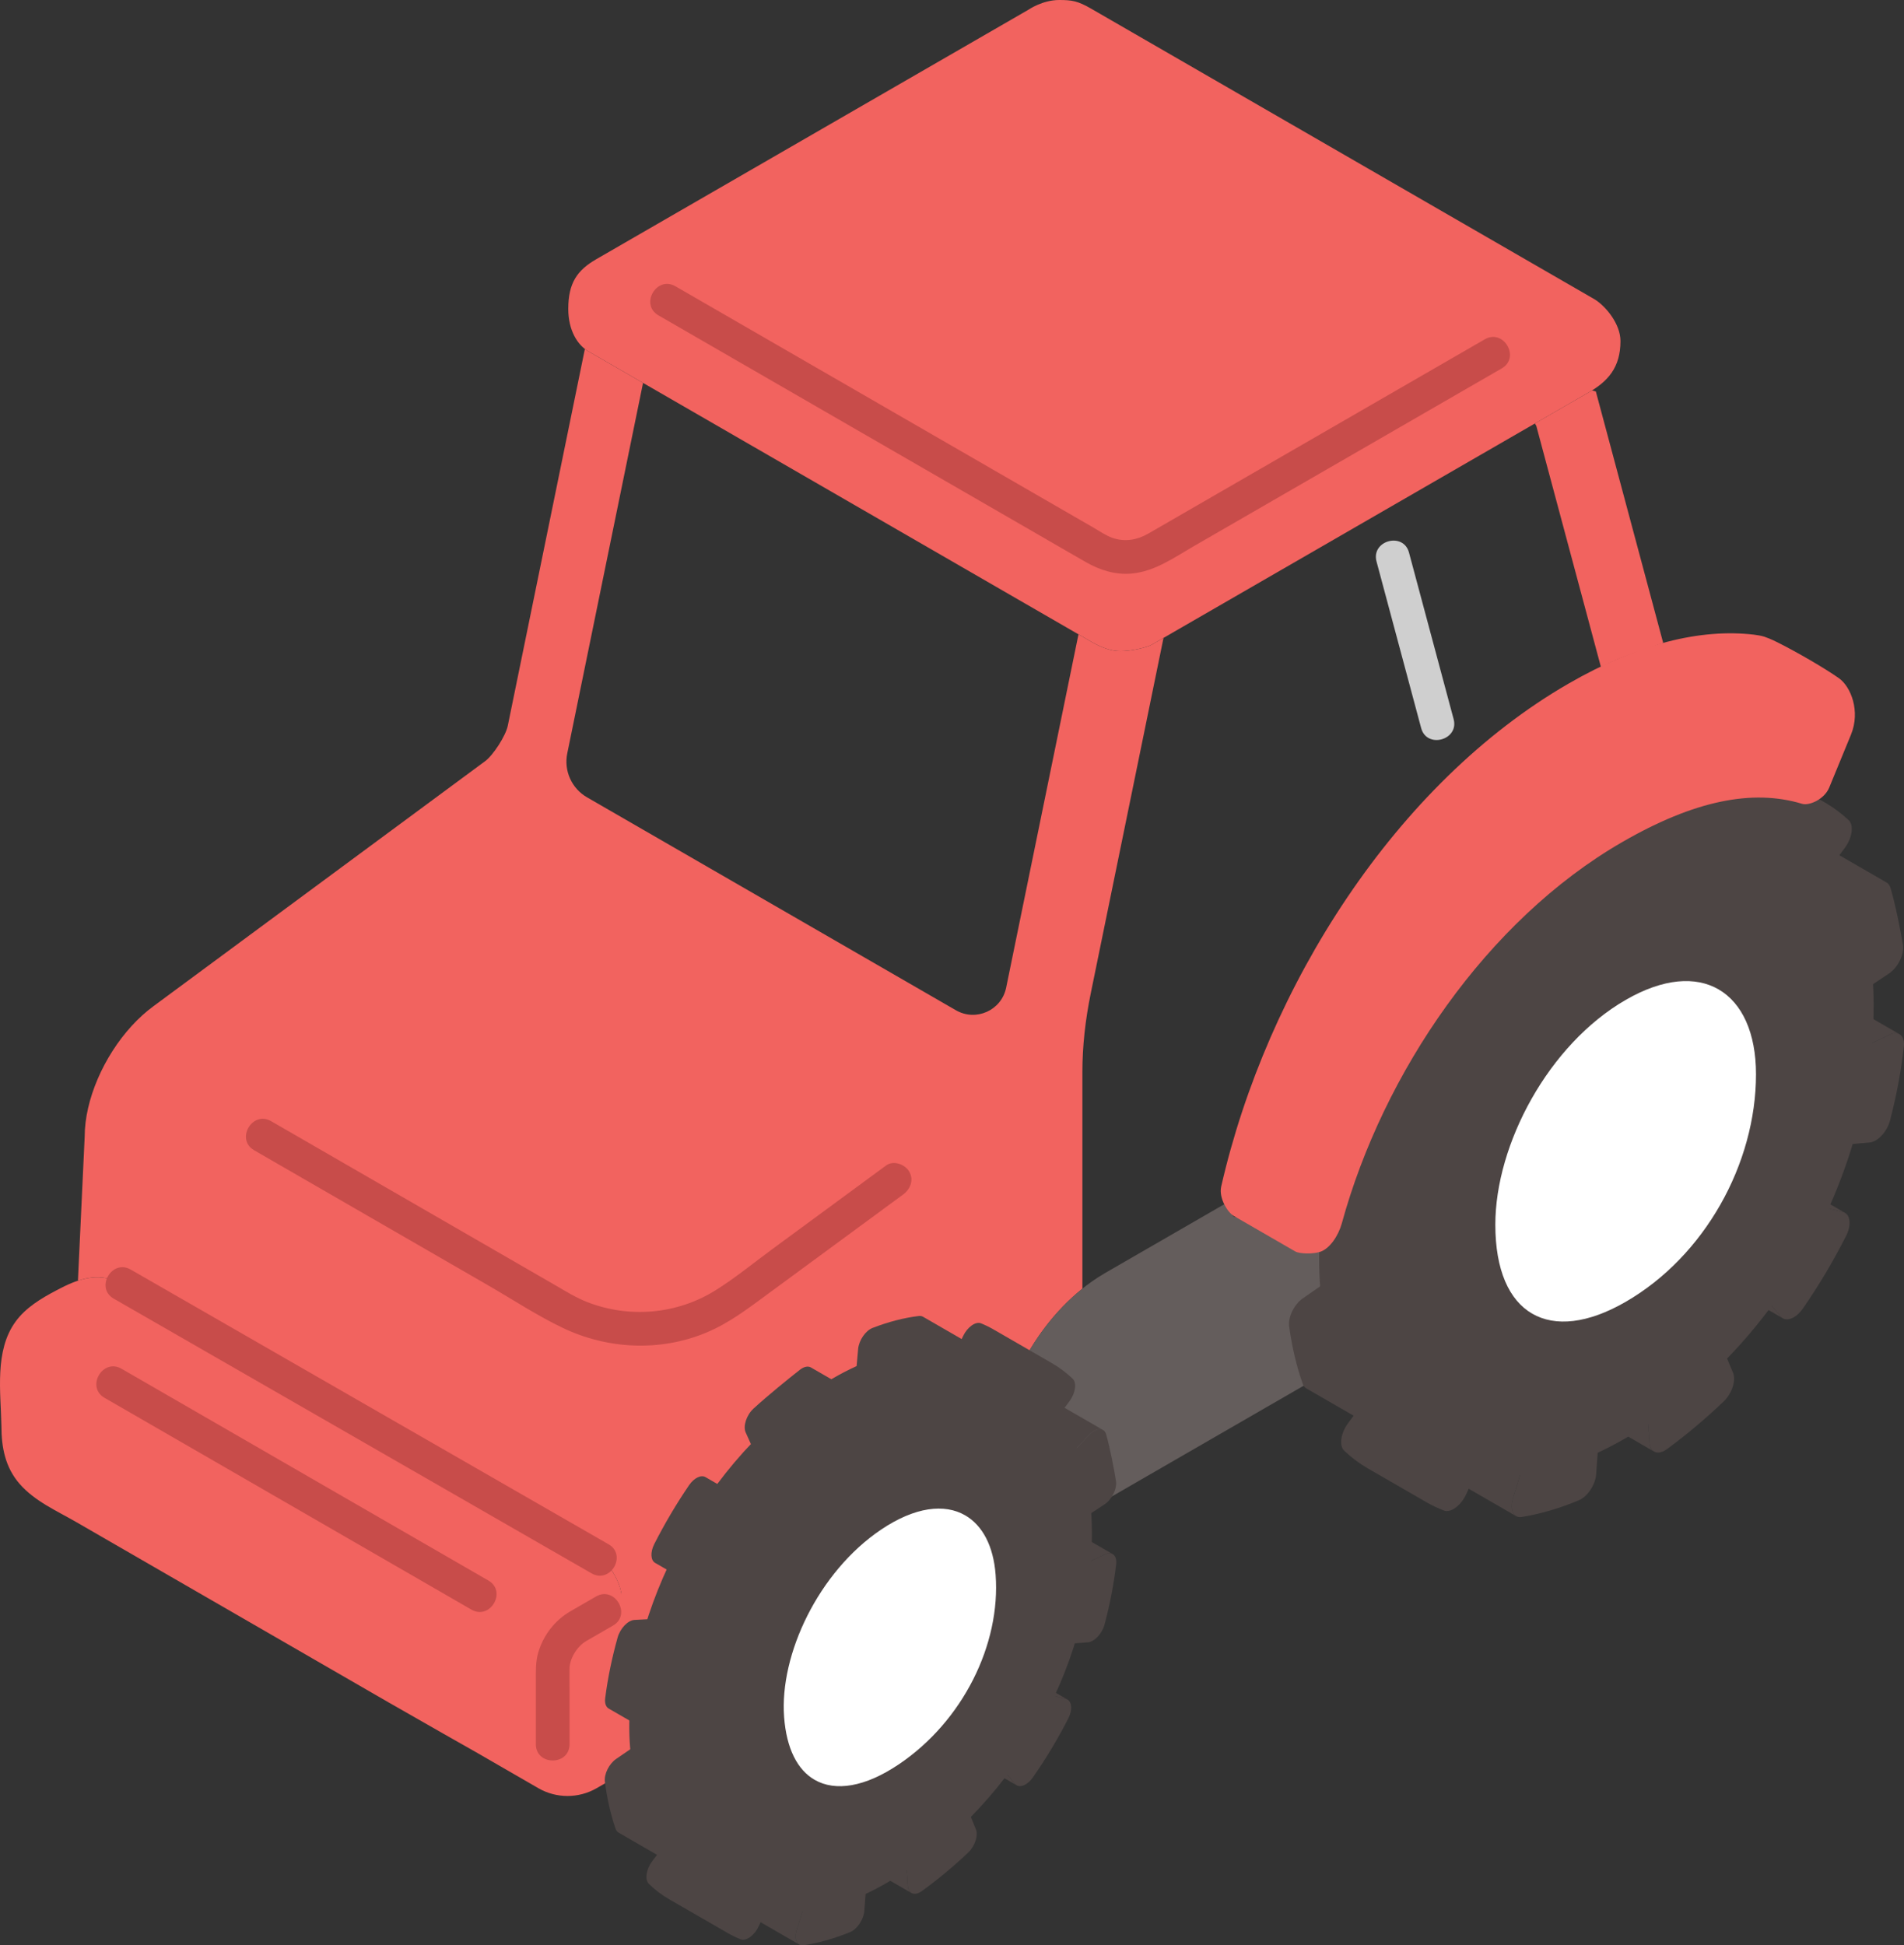 <?xml version="1.0" encoding="UTF-8"?><svg id="b" xmlns="http://www.w3.org/2000/svg" width="271.431" height="277.342" viewBox="0 0 271.431 277.342"><rect x="0" y="0" width="271.431" height="277.342" fill="#333333" stroke="none"/><defs><style>.af{fill:#fff;}.ag{fill:#c84c4a;}.ah{fill:#4d4544;}.ai{fill:#f2635f;}.aj{fill:#645d5c;}.ak{fill:#cfcfcf;}</style></defs><g id="c"><path class="ai" d="M142.281,209.123c-.627-8.32,4.168-19.108,12.024-25.401v-30.956c0-3.552.403-7.312,1.202-11.202,0,0,8.409-41.083,10.36-50.62-1.032.596-1.703.983-1.703.983-.629.363-2.857.907-4.444.907-1.333,0-2.769-.549-4.153-1.347-.614-.355-1.223-.706-1.821-1.053-1.276,6.239-7.521,36.761-10.31,50.375-.663,3.238-4.302,4.872-7.165,3.22-17.527-10.112-35.059-20.237-52.586-30.356-2.19-1.264-3.325-3.788-2.818-6.266,0,0,9.386-45.863,10.804-52.818-2.901-1.675-5.395-3.116-7.809-4.51-.164-.095-.326-.204-.485-.327-.004.023-.006.036-.006.036l-10.98,53.67c-.29,1.44-2.09,4.22-3.22,5.05l-47.29,34.94c-1.097.804-2.14,1.754-3.108,2.813-3.984,4.356-6.702,10.536-6.702,15.797,0,0-.46,9.876-.961,20.527,2.079-.686,4.171-.75,6.311.486l68.122,39.165c1.503.898,2.701,3.189,2.997,4.738l-.736,27.46,25.609.736,28.867-46.048Z"/><path class="ag" d="M36.225,163.987c7.435,4.293,14.87,8.585,22.305,12.878,3.717,2.146,7.435,4.293,11.152,6.439,3.5,2.021,6.951,4.3,10.601,6.037,6.348,3.023,13.815,3.379,20.343.673,3.319-1.376,6.059-3.494,8.933-5.607,2.81-2.065,5.619-4.131,8.429-6.196,3.586-2.636,7.173-5.273,10.759-7.909,1.043-.767,1.564-2.082.861-3.284-.602-1.029-2.233-1.633-3.284-.861-2.792,2.052-5.584,4.105-8.376,6.157-2.614,1.922-5.229,3.844-7.843,5.766-2.696,1.982-5.333,4.159-8.178,5.922-5.452,3.378-12.182,3.957-18.158,1.654-1.616-.622-3.093-1.549-4.587-2.412-1.787-1.032-3.575-2.064-5.362-3.096-3.574-2.064-7.149-4.128-10.723-6.191-8.15-4.706-16.299-9.411-24.449-14.117-2.68-1.547-5.1,2.599-2.423,4.145h0Z"/><path class="ai" d="M8.034,183.966c-2.195,1.155-4.368,2.464-5.818,4.459-3.022,4.157-2.106,10.046-2.015,14.848,0,3.059.535,5.927,2.618,8.305,2.156,2.461,5.272,3.815,8.052,5.42l4.922,2.842c4.032,2.328,8.065,4.656,12.097,6.985l13.742,7.934c4.584,2.647,9.168,5.293,13.752,7.94,4.043,2.334,12.475,7.107,12.475,7.107l8.884,5.129c2.575,1.486,5.748,1.485,8.322-.002,1.171-.677,2.314-1.337,3.383-1.954,0-8.253,0-16.337,0-16.337,0,0,.169-6.524.169-9.002,0-1.461-1.334-4.363-3.071-5.401l-68.123-39.165c-2.973-1.716-5.85-.932-8.734.554-.218.112-.436.226-.654.34Z"/><path class="ai" d="M227.502,55.818c3.17,11.83,6.433,24.033,9.603,35.853-2.82.95-5.853,1.837-8.873,3.447-3.07-11.47-6.15-22.93-9.22-34.4l-.2-.35c2.62-1.51,5.17-2.98,7.65-4.41.17-.1.34-.2.5-.3l.54.16Z"/><path class="aj" d="M182.513,167.029c-.098.341-.193.681-.287,1.022-.5,1.822-1.76,3.573-3.179,4.392l-.095.055c-2.504,1.446-4.264,1.828-2.924-1.677l-.359.207s-8.848,5.108-18.204,10.508c-9.699,5.675-15.891,18.202-15.184,27.587,0,0,0,5.37,0,13.589,2.747-1.586,4.428-2.556,4.428-2.556,9.301-5.37,49.745-28.72,76.917-44.408,11.067-26.983,22.401-54.617,22.401-54.617,0,0,2.982-7.253,5.292-12.87-7.409-3.059-17.219-1.869-28.55,4.673-19.297,11.141-34.109,32.681-40.256,54.096Z"/><path class="ai" d="M218.803,60.381c-13.719,7.921-29.561,17.067-43.055,24.858"/><path class="ag" d="M16.211,185.144c7.662,4.405,15.324,8.81,22.986,13.215,12.224,7.028,24.448,14.056,36.672,21.084,2.821,1.622,5.643,3.244,8.464,4.866,2.683,1.542,5.103-2.604,2.423-4.145-7.662-4.405-15.324-8.81-22.986-13.215l-36.672-21.084c-2.821-1.622-5.643-3.244-8.464-4.866-2.683-1.542-5.103,2.604-2.423,4.145h0Z"/><path class="ag" d="M84.969,227.609c-1.209.698-2.418,1.396-3.627,2.094-2.23,1.287-3.85,3.378-4.597,5.845-.412,1.36-.354,2.747-.354,4.144v8.978c0,3.089,4.8,3.094,4.8,0v-7.867c0-.977-.021-1.956,0-2.933.031-1.421,1.059-3.138,2.398-3.921,1.264-.739,2.536-1.464,3.804-2.196,2.674-1.544.26-5.694-2.423-4.145h0Z"/><path class="ag" d="M69.626,225.335c-17.435-10.066-34.87-20.133-52.305-30.199-2.68-1.547-5.1,2.599-2.423,4.145,17.435,10.066,34.869,20.134,52.305,30.199,2.68,1.547,5.1-2.599,2.423-4.145h0Z"/><path class="ak" d="M196.234,80.051c2.121,7.917,4.243,15.834,6.364,23.751.799,2.981,5.43,1.716,4.629-1.276-2.121-7.917-4.243-15.834-6.364-23.751-.799-2.981-5.43-1.716-4.629,1.276h0Z"/><g id="d"><path class="ai" d="M83.863,50.079c-1.512-.873-2.851-2.954-2.851-6.038,0-3.694,1.267-5.512,3.998-7.089L146.644,1.368s1.981-1.368,4.347-1.368c1.812,0,2.645.13,4.548,1.229,7.257,4.191,28.85,16.661,71.803,41.455,1.587.983,3.67,3.504,3.67,5.941,0,3.792-1.815,5.755-4.546,7.332-19.527,11.274-43.888,25.339-62.302,35.97-.629.363-2.857.907-4.444.907-1.333,0-2.769-.549-4.153-1.347-47.533-27.443-60.479-34.926-71.704-41.407Z"/></g><path class="ag" d="M93.862,44.957c18.008,10.397,36.016,20.795,54.024,31.192,2.305,1.331,4.604,2.673,6.916,3.993,2.002,1.143,4.195,1.839,6.525,1.629,3.303-.298,6.058-2.286,8.857-3.902,6.324-3.651,12.648-7.302,18.972-10.954,8.312-4.799,16.624-9.598,24.937-14.397,2.674-1.544.26-5.694-2.423-4.145-13.709,7.915-27.418,15.83-41.127,23.745-2.295,1.325-4.584,2.662-6.885,3.975-1.584.903-3.324,1.201-5.076.585-.94-.331-1.793-.934-2.653-1.43-1.153-.665-2.305-1.331-3.458-1.996-8.788-5.074-17.576-10.148-26.364-15.222-9.94-5.74-19.881-11.479-29.821-17.218-2.68-1.547-5.1,2.599-2.423,4.145h0Z"/><path id="e" class="ah" d="M263.031,172.916c-.084-.049-.176-.087-.276-.113l-2.37-.605c-.937-.239-2.226.714-2.967,2.165-1.365,2.672-2.909,5.265-4.616,7.753-.92,1.341-1.158,2.958-.522,3.707l1.604,1.892c.083.098.178.177.281.237l-8.348-4.82c-.103-.06-.198-.139-.281-.237l-1.604-1.892c-.635-.749-.398-2.367.522-3.707,1.707-2.488,3.251-5.081,4.616-7.753.741-1.451,2.03-2.404,2.967-2.165l2.37.605c.1.026.192.064.276.113l8.348,4.82Z"/><path id="f" class="ah" d="M263.031,172.916c.775.447.868,1.856.149,3.279-1.81,3.582-3.874,7.05-6.169,10.364-.881,1.273-2.096,1.827-2.847,1.394-.103-.06-.198-.139-.281-.237l-1.604-1.892c-.635-.749-.398-2.367.522-3.707,1.707-2.488,3.251-5.081,4.616-7.753.741-1.451,2.03-2.404,2.967-2.165l2.37.605c.1.026.192.064.276.113Z"/><path id="g" class="ah" d="M270.794,147.445c-.354-.204-.828-.206-1.366.051l-2.909,1.388c-1.156.552-2.183,2.095-2.347,3.516-.317,2.748-.832,5.509-1.539,8.256-.285,1.107-.067,1.993.509,2.325l-8.348-4.82c-.576-.332-.794-1.218-.509-2.325.707-2.747,1.221-5.508,1.539-8.256.164-1.421,1.191-2.964,2.347-3.516l2.909-1.388c.538-.257,1.013-.255,1.366-.051l8.348,4.82Z"/><path id="h" class="ah" d="M270.794,147.445c.465.268.714.898.617,1.766-.392,3.489-1.052,7.011-1.97,10.527-.42,1.608-1.761,3.046-2.916,3.147l-2.689.235c-.267.023-.499-.028-.693-.14-.576-.332-.794-1.218-.509-2.325.707-2.747,1.221-5.508,1.539-8.256.164-1.421,1.191-2.964,2.347-3.516l2.909-1.388c.538-.257,1.013-.255,1.366-.051Z"/><path id="i" class="ah" d="M245.519,192.606c-.566-.327-1.419-.103-2.23.667-2.675,2.541-5.545,4.861-8.561,6.92l-8.348-4.82c3.017-2.059,5.886-4.379,8.561-6.92.81-.77,1.663-.994,2.23-.667l8.348,4.82Z"/><path id="j" class="ah" d="M234.727,200.193s.329,4.023.329,4.023c0,0,.043.678.107,1.519.045.591.279,1.003.63,1.206l-8.348-4.82c-.351-.203-.585-.614-.63-1.206-.064-.841-.107-1.519-.107-1.519,0,0-.332-4.021-.329-4.023l8.348,4.82Z"/><path id="k" class="ah" d="M245.519,192.606c.205.118.369.312.481.579l1.061,2.529c.454,1.083-.154,2.956-1.342,4.092-2.566,2.453-5.27,4.726-8.081,6.793-.706.519-1.377.612-1.844.342-.351-.203-.585-.614-.63-1.206-.064-.841-.107-1.519-.107-1.519,0,0-.332-4.021-.329-4.023,3.017-2.059,5.886-4.379,8.561-6.92.81-.77,1.663-.994,2.23-.667Z"/><path class="ah" d="M271.281,134.674c-.393-2.25-1.037-5.57-1.775-8.085-.107-.365-.3-.622-.552-.768l-8.348-4.82c-.603-.348-1.53-.08-2.382.816l-2.682,2.82c-1.033,1.086-1.593,2.717-1.283,3.776.61,2.086,1.148,4.884,1.476,6.762.082.472.297.805.599.979l8.348,4.82c.44.254,1.06.185,1.723-.258l2.895-1.935c1.291-.863,2.213-2.771,1.98-4.107Z"/><path id="l" class="ah" d="M227.168,205.043c-.325-.188-.754-.203-1.242-.002-2.199.902-4.322,1.524-6.346,1.858-1.086.179-2.285,1.46-2.744,2.947l-1.162,3.766c-.37,1.198-.156,2.181.459,2.536l-8.348-4.82c-.615-.355-.829-1.338-.459-2.536l1.162-3.766c.459-1.487,1.657-2.768,2.744-2.947,2.024-.334,4.147-.955,6.346-1.858.488-.2.917-.186,1.242.002l8.348,4.82Z"/><path id="m" class="ah" d="M227.168,205.043c.438.253.683.827.627,1.625l-.248,3.503c-.106,1.502-1.239,3.209-2.479,3.724-2.82,1.172-5.546,1.967-8.147,2.377-.307.048-.572.001-.787-.123-.615-.355-.829-1.338-.459-2.536l1.162-3.766c.459-1.487,1.657-2.768,2.744-2.947,2.024-.334,4.147-.955,6.346-1.858.488-.2.917-.186,1.242.002Z"/><path class="ah" d="M210.489,206.202c-.047-.027-.096-.052-.148-.072-.639-.253-1.255-.549-1.846-.891-.921-.531-1.783-1.169-2.584-1.911-.061-.056-.125-.104-.194-.143l-8.348-4.82c-.73-.422-1.88.076-2.762,1.263l-2.431,3.273c-1.042,1.403-1.301,3.21-.545,3.926,1.032.979,2.149,1.817,3.347,2.508l8.348,4.82c.806.465,1.647.866,2.523,1.2.964.367,2.411-.697,3.15-2.293l1.721-3.72c.641-1.387.526-2.704-.23-3.14Z"/><g id="n"><path class="ah" d="M248.647,115.47l-.063-.036c-6.217-3.59-14.937-3.042-25.182,2.873-20.905,12.069-35.354,39.107-35.354,60.984,0,12.279,3.714,20.496,10.016,24.134l8.348,4.82c6.261,3.615,15.075,2.713,25.339-3.213,21.389-12.349,35.355-37.426,35.355-61.746,0-11.193-3.751-19.323-10.175-23.032l-8.285-4.783Z"/></g><path id="o" class="ah" d="M254.993,123.33c.942.544,1.824,1.192,2.644,1.942l-8.348-4.82c-.82-.75-1.703-1.399-2.644-1.942l8.348,4.82Z"/><path class="ah" d="M263.546,116.93c-1.05-.98-2.185-1.823-3.4-2.525l-8.348-4.82c-.778-.449-1.588-.84-2.43-1.173-.957-.378-2.402.668-3.149,2.258l-1.745,3.712c-.656,1.396-.545,2.731.219,3.172l8.348,4.82c.043.025.087.047.134.065.628.256,1.235.553,1.819.89.942.544,1.824,1.192,2.644,1.942.059.054.122.1.189.139.734.424,1.891-.084,2.772-1.281l2.42-3.285c1.036-1.406,1.286-3.206.527-3.915Z"/><path class="ah" d="M247.53,112.207l-8.348-4.82c-.21-.121-.464-.176-.761-.137-2.603.34-5.319,1.066-8.116,2.171-1.238.489-2.386,2.186-2.513,3.698l-.294,3.524c-.068.819.179,1.409.627,1.667l8.348,4.82c.315.182.729.199,1.2.016,2.172-.845,4.281-1.41,6.302-1.688,1.079-.149,2.288-1.41,2.768-2.899l1.214-3.769c.39-1.21.192-2.224-.428-2.583Z"/><path class="ah" d="M200.907,195.254c-.692-1.978-1.21-4.179-1.551-6.58-.072-.511-.293-.869-.612-1.053l-8.348-4.82c-.449-.259-1.085-.182-1.763.288l-2.904,2.014c-1.24.86-2.132,2.687-1.949,4.005.413,2.984,1.06,5.719,1.934,8.175.11.308.287.527.511.657l8.348,4.82c.602.347,1.532.069,2.376-.812l2.709-2.824c1.076-1.121,1.618-2.813,1.248-3.869Z"/><path class="ah" d="M228.498,122.453c-.048-.584-.278-.99-.624-1.189l-8.348-4.82c-.493-.285-1.211-.167-1.956.427-2.182,1.739-5.471,4.426-8.082,6.838-1.237,1.143-1.869,3.094-1.368,4.18l1.104,2.396c.112.243.271.421.463.532l8.348,4.82c.578.334,1.455.087,2.274-.715,2.672-2.617,5.505-4.953,8.451-6.963l.183-.125-.444-5.379Z"/><path class="ah" d="M200.466,165.61l-8.348-4.82c-.186-.107-.407-.16-.661-.143l-2.67.173c-1.146.074-2.495,1.493-2.936,3.103-.985,3.593-1.692,7.141-2.113,10.603-.107.881.141,1.522.611,1.793l8.348,4.82c.351.203.82.207,1.354-.043l2.908-1.365c1.151-.54,2.179-2.069,2.358-3.491.338-2.7.888-5.461,1.644-8.255.304-1.126.091-2.037-.494-2.375Z"/><path class="ah" d="M211.374,142.605l-1.663-1.812c-.077-.083-.161-.151-.253-.204l-8.348-4.82c-.763-.441-2.003.145-2.881,1.448-2.227,3.304-4.25,6.76-6.043,10.327-.716,1.424-.618,2.827.157,3.274l8.348,4.82c.082.047.172.085.269.11l2.366.611c.94.242,2.235-.716,2.975-2.174,1.38-2.721,2.925-5.361,4.617-7.892.908-1.357,1.116-2.968.456-3.688Z"/><g id="p"><path class="af" d="M244.989,141.049c3.375,1.948,5.343,6.222,5.343,12.102,0,12.781-7.34,25.96-18.58,32.449-5.397,3.116-10.029,3.586-13.321,1.686-3.31-1.911-5.259-6.231-5.259-12.68,0-11.497,7.594-25.706,18.58-32.049,5.386-3.11,9.969-3.395,13.238-1.507Z"/></g><path id="q" class="ah" d="M152.182,242.303c-.064-.037-.134-.066-.21-.087l-1.919-.516c-.759-.204-1.809.563-2.418,1.743-1.121,2.171-2.388,4.277-3.786,6.294-.753,1.087-.955,2.407-.444,3.025l1.291,1.561c.069.083.147.151.234.201l-8.348-4.82c-.087-.05-.165-.117-.234-.201l-1.291-1.561c-.511-.618-.31-1.938.444-3.025,1.398-2.018,2.664-4.123,3.786-6.294.609-1.18,1.659-1.947,2.418-1.743l1.919.516c.076.02.146.05.21.087l8.348,4.82Z"/><path id="r" class="ah" d="M152.182,242.303c.636.367.712,1.524.116,2.689-1.487,2.911-3.18,5.727-5.059,8.414-.719,1.028-1.701,1.469-2.309,1.118-.087-.05-.165-.117-.234-.201l-1.291-1.561c-.511-.618-.31-1.938.444-3.025,1.398-2.018,2.664-4.123,3.786-6.294.609-1.18,1.659-1.947,2.418-1.743l1.919.516c.076.02.146.05.21.087Z"/><path id="s" class="ah" d="M158.616,221.557c-.284-.164-.664-.166-1.096.037l-2.366,1.108c-.94.44-1.781,1.692-1.922,2.852-.272,2.243-.705,4.495-1.292,6.733-.238.906-.064,1.636.407,1.909l-8.348-4.82c-.471-.272-.645-1.003-.407-1.909.588-2.238,1.02-4.49,1.292-6.733.141-1.16.982-2.412,1.922-2.852l2.366-1.108c.432-.202.812-.2,1.096-.037l8.348,4.82Z"/><path id="t" class="ah" d="M158.616,221.557c.383.221.588.74.503,1.457-.337,2.848-.891,5.721-1.655,8.585-.349,1.31-1.444,2.474-2.382,2.546l-2.182.168c-.214.016-.399-.027-.555-.117-.471-.272-.645-1.003-.407-1.909.588-2.238,1.02-4.49,1.292-6.733.141-1.16.982-2.412,1.922-2.852l2.366-1.108c.432-.202.812-.2,1.096-.037Z"/><path id="u" class="ah" d="M137.878,258.24c-.458-.264-1.146-.088-1.803.53-2.183,2.053-4.523,3.923-6.981,5.578l-8.348-4.82c2.458-1.655,4.797-3.525,6.981-5.578.657-.618,1.346-.795,1.803-.53l8.348,4.82Z"/><path id="v" class="ah" d="M129.093,264.349s.245,3.291.245,3.291c0,0,.031.554.078,1.242.034.487.223.828.511.995l-8.348-4.82c-.288-.166-.477-.508-.511-.995-.047-.688-.078-1.242-.078-1.242,0,0-.248-3.289-.245-3.291l8.348,4.82Z"/><path id="w" class="ah" d="M137.878,258.24c.169.098.305.26.396.482l.847,2.076c.363.889-.141,2.415-1.111,3.332-2.094,1.982-4.3,3.815-6.591,5.478-.573.416-1.113.485-1.491.267-.288-.166-.477-.508-.511-.995-.047-.688-.078-1.242-.078-1.242,0,0-.248-3.289-.245-3.291,2.458-1.655,4.797-3.525,6.981-5.578.657-.618,1.346-.795,1.803-.53Z"/><path id="x" class="ah" d="M157.242,203.869c-.487-.281-1.235-.067-1.926.652l-2.19,2.28c-.843.878-1.307,2.206-1.061,3.075.484,1.71.905,4.002,1.16,5.54.065.393.242.668.493.813l-8.348-4.82c-.25-.145-.427-.42-.493-.813-.256-1.538-.677-3.829-1.16-5.54-.246-.868.218-2.197,1.061-3.075l2.19-2.28c.691-.719,1.438-.933,1.926-.652l8.348,4.82Z"/><path id="y" class="ah" d="M157.242,203.869c.209.12.368.334.454.639.585,2.063,1.089,4.782,1.396,6.624.182,1.094-.576,2.645-1.628,3.339l-2.359,1.556c-.534.352-1.033.407-1.387.202-.25-.145-.427-.42-.493-.813-.256-1.538-.677-3.829-1.16-5.54-.246-.868.218-2.197,1.061-3.075l2.19-2.28c.691-.719,1.438-.933,1.926-.652Z"/><path id="z" class="ah" d="M122.926,268.239c-.261-.151-.605-.164-.997-.007-1.788.718-3.513,1.206-5.156,1.461-.882.137-1.861,1.173-2.241,2.384l-.963,3.067c-.308.979-.138,1.79.365,2.08l-8.348-4.82c-.503-.29-.672-1.101-.365-2.08l.963-3.067c.38-1.211,1.359-2.247,2.241-2.384,1.643-.255,3.368-.743,5.156-1.461.392-.157.736-.144.997.007l8.348,4.82Z"/><path id="aa" class="ah" d="M122.926,268.239c.36.208.56.682.509,1.339l-.22,2.86c-.094,1.226-1.022,2.612-2.031,3.022-2.293.932-4.509,1.558-6.62,1.869-.246.036-.458-.004-.632-.104-.503-.29-.672-1.101-.365-2.08l.963-3.067c.38-1.211,1.359-2.247,2.241-2.384,1.643-.255,3.368-.743,5.156-1.461.392-.157.736-.144.997.007Z"/><path class="ah" d="M109.395,269.037c-.036-.021-.073-.04-.112-.056-.472-.194-.928-.418-1.368-.672-.791-.457-1.529-1.01-2.21-1.658-.051-.049-.106-.09-.165-.124l-8.348-4.82c-.591-.341-1.52.055-2.238,1.013l-1.99,2.653c-.853,1.137-1.073,2.612-.464,3.204.88.856,1.839,1.584,2.871,2.18l8.348,4.82c.599.346,1.222.647,1.87.903.78.309,1.959-.548,2.567-1.845l1.416-3.025c.53-1.132.442-2.216-.178-2.573Z"/><g id="ab"><path class="ah" d="M106.442,270.845l-8.348-4.82c-4.634-2.675-7.633-8.417-8.28-17.012-1.281-17.01,9.347-39.443,26.308-50.868,9.203-6.199,17.212-7.101,22.806-3.871l8.348,4.82c4.679,2.702,7.669,8.294,8.257,16.094,1.424,18.909-8.911,39.771-26.264,51.461-9.163,6.172-17.2,7.445-22.826,4.196"/></g><path id="ac" class="ah" d="M145.8,201.63c.815.47,1.576,1.036,2.279,1.696l-8.348-4.82c-.703-.66-1.464-1.225-2.279-1.696l8.348,4.82Z"/><g id="ad"><path class="af" d="M137.593,216.038c2.459,1.42,4.031,4.359,4.339,8.458.749,9.937-4.683,20.901-13.803,27.044-4.818,3.246-9.042,3.91-12.001,2.202-2.433-1.405-4.006-4.423-4.346-8.937-.673-8.939,4.912-20.729,13.826-26.733,4.836-3.258,9.045-3.732,11.985-2.034Z"/></g><path class="ah" d="M139.936,192.548l-8.348-4.82c-.166-.096-.368-.138-.601-.11-2.113.254-4.319.824-6.594,1.701-1.006.388-1.947,1.765-2.058,3l-.257,2.878c-.06.674.141,1.161.507,1.373l8.348,4.82c.254.147.586.163.965.019,1.766-.671,3.479-1.113,5.12-1.323.876-.112,1.864-1.131,2.261-2.344l1.005-3.07c.326-.995.162-1.829-.349-2.124Z"/><path class="ah" d="M101.692,260.008c-.55-1.623-.959-3.427-1.222-5.392-.057-.425-.239-.721-.503-.874l-8.348-4.82c-.361-.208-.873-.147-1.419.227l-2.366,1.62c-1.01.692-1.743,2.177-1.603,3.255.319,2.442.829,4.684,1.525,6.698.089.258.236.441.423.548l8.348,4.82c.485.28,1.236.057,1.92-.649l2.212-2.284c.878-.907,1.327-2.284,1.033-3.15Z"/><path class="ah" d="M124.461,200.759c-.036-.483-.225-.819-.51-.984l-8.348-4.82c-.398-.23-.976-.137-1.579.337-1.779,1.402-4.461,3.568-6.592,5.516-1.01.923-1.532,2.511-1.132,3.404l.882,1.968c.091.203.221.351.38.443l8.348,4.82c.468.27,1.176.076,1.841-.569,2.181-2.115,4.491-3.998,6.891-5.615l.149-.1-.331-4.4Z"/><path class="ah" d="M101.483,235.771l-8.348-4.82c-.148-.085-.324-.128-.525-.117l-2.166.117c-.93.05-2.031,1.197-2.398,2.509-.818,2.928-1.411,5.821-1.771,8.646-.093.728.113,1.255.5,1.479l8.348,4.82c.281.162.657.165,1.085-.031l2.366-1.089c.937-.431,1.779-1.671,1.931-2.832.289-2.203.75-4.455,1.378-6.731.255-.924.082-1.674-.398-1.951Z"/><path class="ah" d="M110.464,217.074l-1.339-1.496c-.063-.07-.133-.128-.209-.172l-8.348-4.82c-.619-.357-1.622.107-2.34,1.161-1.824,2.68-3.483,5.486-4.956,8.386-.591,1.162-.517,2.316.117,2.682l8.348,4.82c.064.037.134.067.21.087l1.916.52c.761.207,1.817-.565,2.424-1.75,1.134-2.212,2.401-4.355,3.787-6.408.744-1.101.921-2.416.389-3.01Z"/><path class="ah" d="M152.916,196.561c-.895-.857-1.867-1.589-2.913-2.193l-8.348-4.82c-.576-.333-1.175-.627-1.795-.881-.774-.318-1.951.525-2.566,1.817l-1.436,3.018c-.543,1.141-.456,2.238.171,2.6l8.348,4.82c.031.018.064.034.098.049.457.193.899.413,1.326.659.815.47,1.576,1.036,2.279,1.696.05.047.103.086.159.119.595.343,1.531-.059,2.249-1.026l1.98-2.663c.848-1.14,1.061-2.609.449-3.195Z"/><g id="ae"><path class="ai" d="M253.59,91.676c-.274-.138-.534-.266-.776-.381-.281-.134-.914-.401-1.302-.524-.434-.138-1.029-.239-1.489-.292-7.568-.88-16.511,1.264-26.423,6.986-24.541,14.169-42.986,43.114-49.509,71.702-.374,1.638.937,3.691,1.76,4.167l8.803,5.083c.603.348,2.551.395,3.579.042,1.336-.458,2.566-2.269,3.059-4.065,5.88-21.443,20.645-43.185,39.974-54.344,10.259-5.923,18.571-7.59,25.629-5.455,1.03.312,3.189-.644,3.874-2.309l3.101-7.542c1.388-3.375-.033-6.869-1.719-8.056-2.086-1.469-5.966-3.705-8.562-5.011Z"/></g></g></svg>